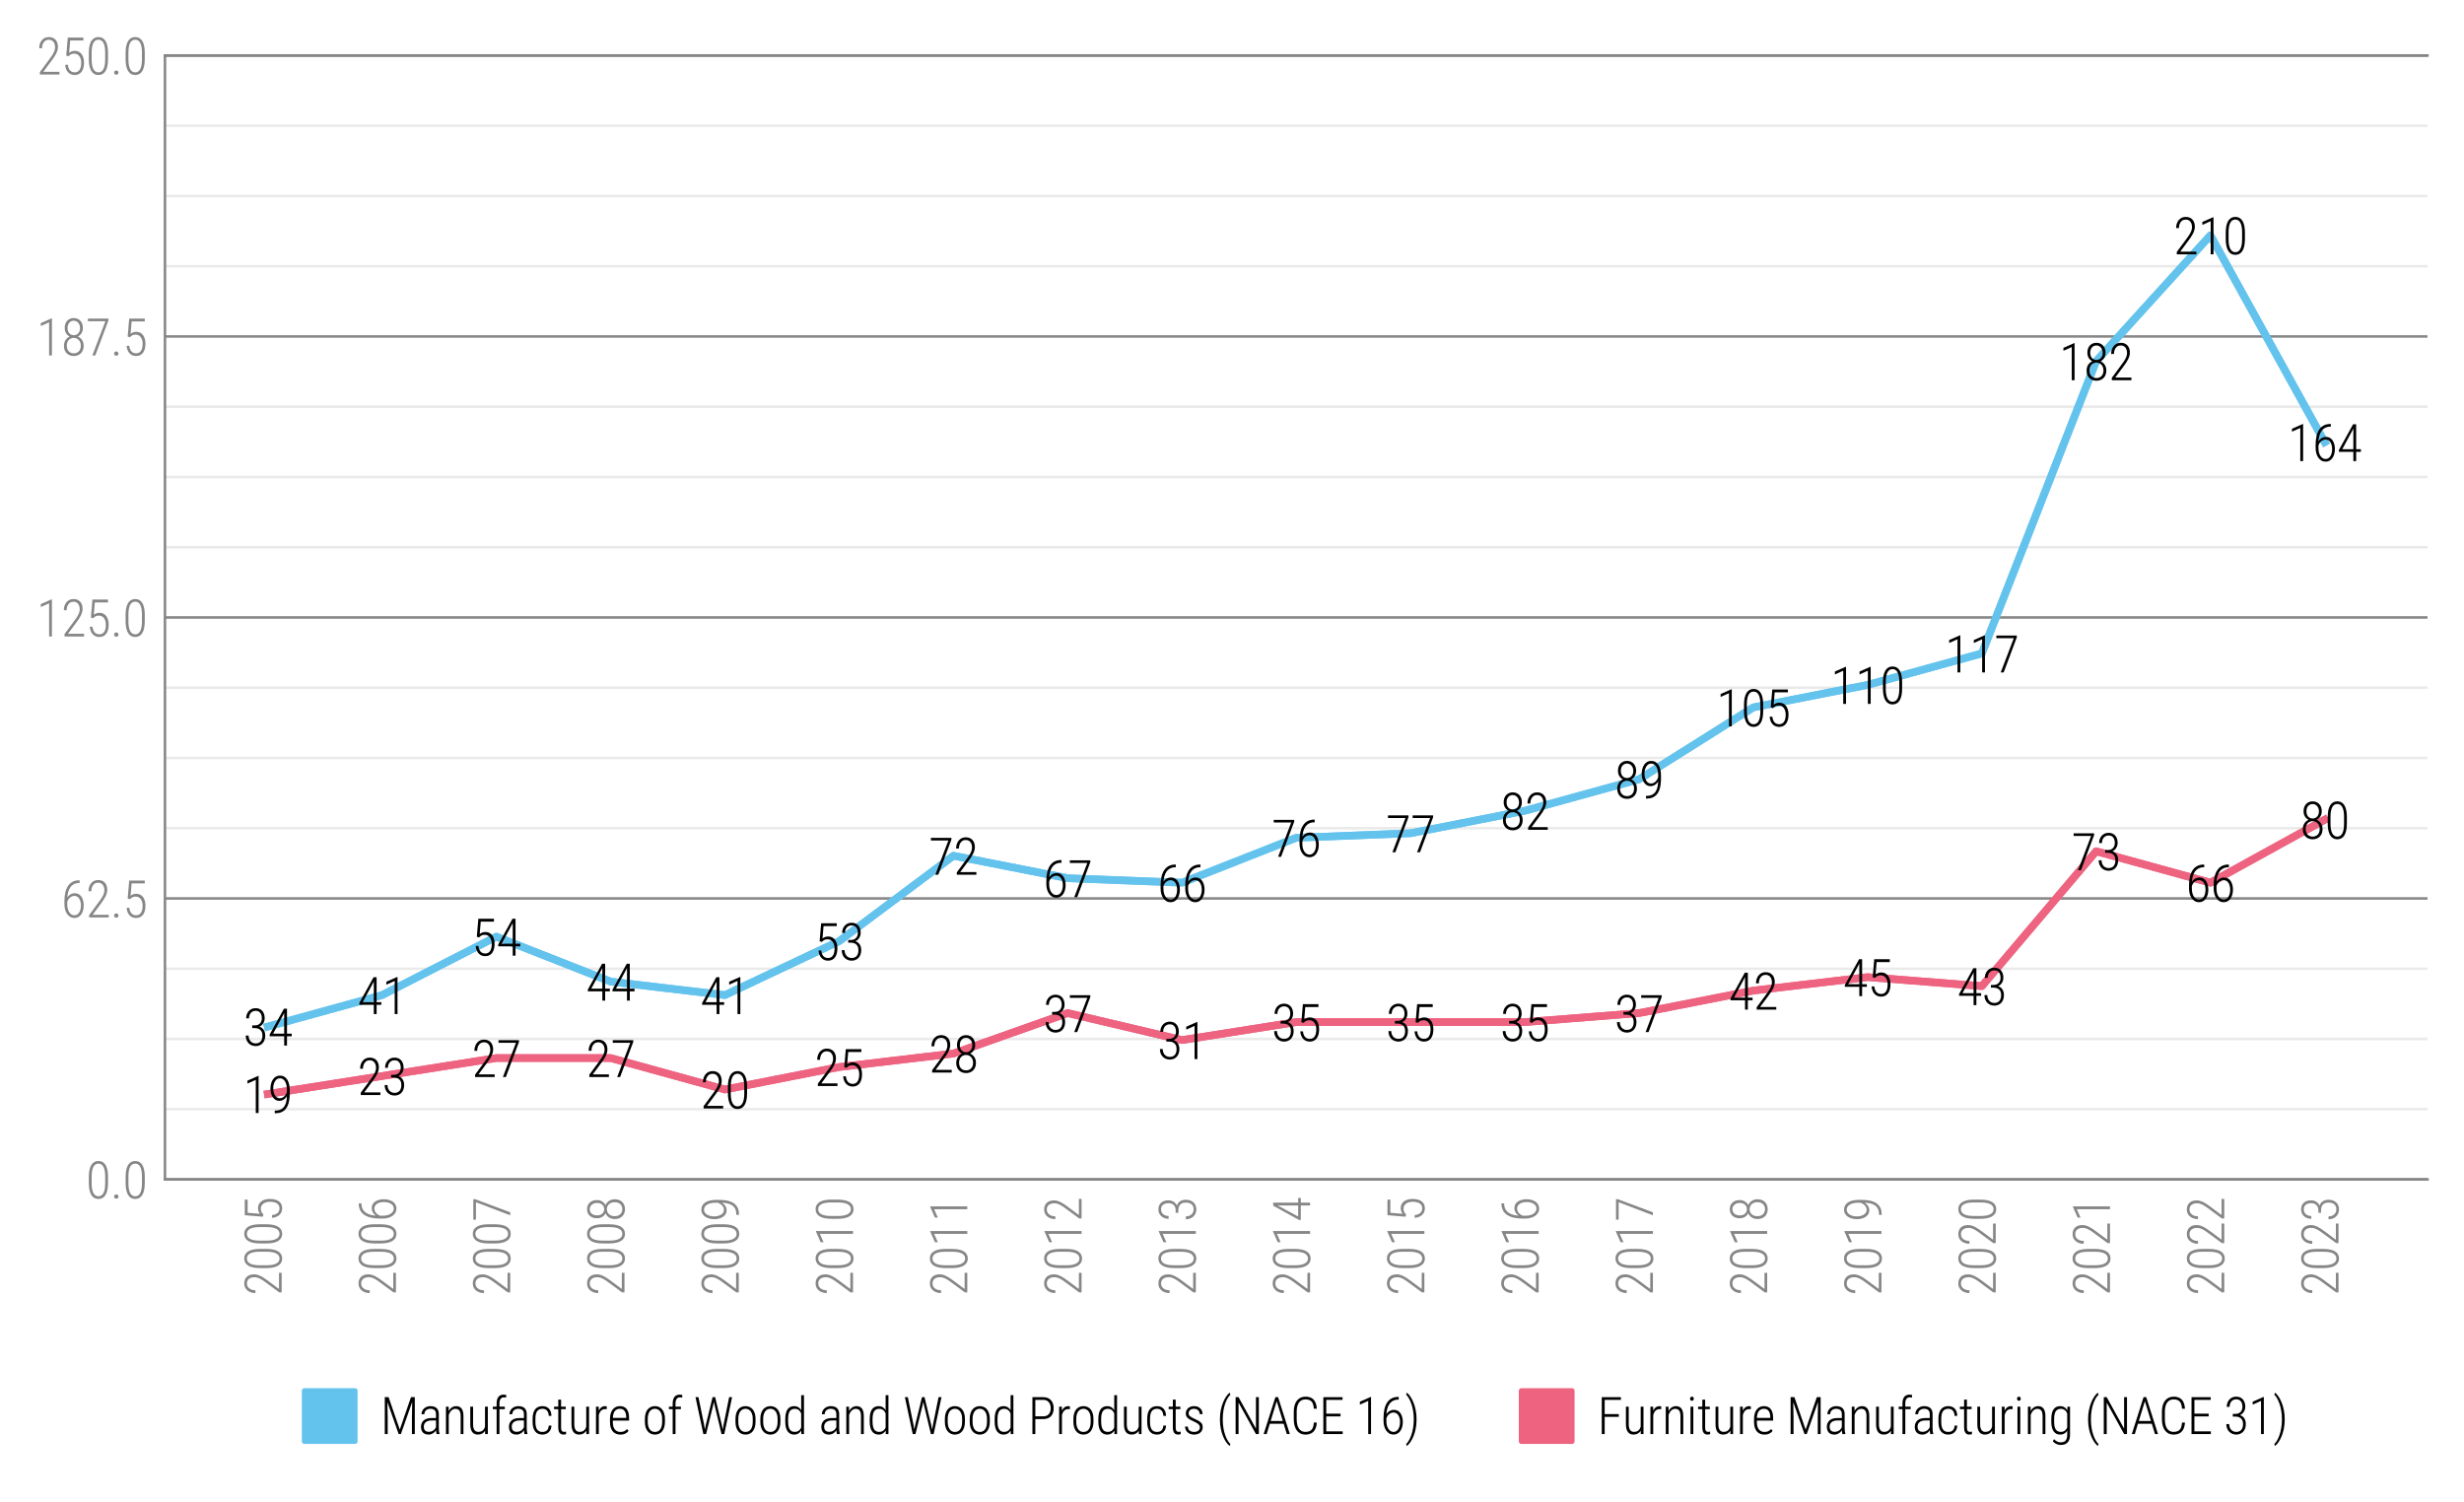 <?xml version="1.0" encoding="utf-8" standalone="no"?>
<!DOCTYPE svg PUBLIC "-//W3C//DTD SVG 1.1//EN"
  "http://www.w3.org/Graphics/SVG/1.1/DTD/svg11.dtd">
<svg xmlns:xlink="http://www.w3.org/1999/xlink" width="486.148pt" height="296.447pt" viewBox="0 0 486.148 296.447" xmlns="http://www.w3.org/2000/svg" version="1.1">
 <defs>
  <style type="text/css">*{stroke-linejoin: round; stroke-linecap: butt}</style>
 </defs>
 <g id="figure_1">
  <g id="patch_1">
   <path d="M 0 296.447 
L 486.148 296.447 
L 486.148 0 
L 0 0 
L 0 296.447 
z
" style="fill: none"/>
  </g>
  <g id="axes_1">
   <g id="patch_2">
    <path d="M 32.548 232.71 
L 478.948 232.71 
L 478.948 10.95 
L 32.548 10.95 
L 32.548 232.71 
z
" style="fill: none"/>
   </g>
   <g id="line2d_1">
    <path d="M 32.548 232.71 
L 478.948 232.71 
" clip-path="url(#p017b2dbdde)" style="fill: none; stroke: #868686; stroke-width: 0.5; stroke-linecap: square"/>
   </g>
   <g id="line2d_2">
    <path d="M 32.548 177.27 
L 478.948 177.27 
" clip-path="url(#p017b2dbdde)" style="fill: none; stroke: #868686; stroke-width: 0.5; stroke-linecap: square"/>
   </g>
   <g id="line2d_3">
    <path d="M 32.548 121.83 
L 478.948 121.83 
" clip-path="url(#p017b2dbdde)" style="fill: none; stroke: #868686; stroke-width: 0.5; stroke-linecap: square"/>
   </g>
   <g id="line2d_4">
    <path d="M 32.548 66.39 
L 478.948 66.39 
" clip-path="url(#p017b2dbdde)" style="fill: none; stroke: #868686; stroke-width: 0.5; stroke-linecap: square"/>
   </g>
   <g id="line2d_5">
    <path d="M 32.548 10.95 
L 478.948 10.95 
" clip-path="url(#p017b2dbdde)" style="fill: none; stroke: #868686; stroke-width: 0.5; stroke-linecap: square"/>
   </g>
   <g id="line2d_6">
    <path d="M 32.548 218.85 
L 478.948 218.85 
" clip-path="url(#p017b2dbdde)" style="fill: none; stroke: #e9eae9; stroke-width: 0.5; stroke-linecap: square"/>
   </g>
   <g id="line2d_7">
    <path d="M 32.548 204.99 
L 478.948 204.99 
" clip-path="url(#p017b2dbdde)" style="fill: none; stroke: #e9eae9; stroke-width: 0.5; stroke-linecap: square"/>
   </g>
   <g id="line2d_8">
    <path d="M 32.548 191.13 
L 478.948 191.13 
" clip-path="url(#p017b2dbdde)" style="fill: none; stroke: #e9eae9; stroke-width: 0.5; stroke-linecap: square"/>
   </g>
   <g id="line2d_9">
    <path d="M 32.548 163.41 
L 478.948 163.41 
" clip-path="url(#p017b2dbdde)" style="fill: none; stroke: #e9eae9; stroke-width: 0.5; stroke-linecap: square"/>
   </g>
   <g id="line2d_10">
    <path d="M 32.548 149.55 
L 478.948 149.55 
" clip-path="url(#p017b2dbdde)" style="fill: none; stroke: #e9eae9; stroke-width: 0.5; stroke-linecap: square"/>
   </g>
   <g id="line2d_11">
    <path d="M 32.548 135.69 
L 478.948 135.69 
" clip-path="url(#p017b2dbdde)" style="fill: none; stroke: #e9eae9; stroke-width: 0.5; stroke-linecap: square"/>
   </g>
   <g id="line2d_12">
    <path d="M 32.548 107.97 
L 478.948 107.97 
" clip-path="url(#p017b2dbdde)" style="fill: none; stroke: #e9eae9; stroke-width: 0.5; stroke-linecap: square"/>
   </g>
   <g id="line2d_13">
    <path d="M 32.548 94.11 
L 478.948 94.11 
" clip-path="url(#p017b2dbdde)" style="fill: none; stroke: #e9eae9; stroke-width: 0.5; stroke-linecap: square"/>
   </g>
   <g id="line2d_14">
    <path d="M 32.548 80.25 
L 478.948 80.25 
" clip-path="url(#p017b2dbdde)" style="fill: none; stroke: #e9eae9; stroke-width: 0.5; stroke-linecap: square"/>
   </g>
   <g id="line2d_15">
    <path d="M 32.548 52.53 
L 478.948 52.53 
" clip-path="url(#p017b2dbdde)" style="fill: none; stroke: #e9eae9; stroke-width: 0.5; stroke-linecap: square"/>
   </g>
   <g id="line2d_16">
    <path d="M 32.548 38.67 
L 478.948 38.67 
" clip-path="url(#p017b2dbdde)" style="fill: none; stroke: #e9eae9; stroke-width: 0.5; stroke-linecap: square"/>
   </g>
   <g id="line2d_17">
    <path d="M 32.548 24.81 
L 478.948 24.81 
" clip-path="url(#p017b2dbdde)" style="fill: none; stroke: #e9eae9; stroke-width: 0.5; stroke-linecap: square"/>
   </g>
   <g id="matplotlib.axis_1">
    <g id="xtick_1">
     <g id="line2d_18"/>
     <g id="text_1">
      <!-- 2005 -->
      <g style="fill: #868686" transform="translate(55.574 255.666) rotate(-90) scale(0.1 -0.1)">
       <defs>
        <path id="RobotoCondensed-Light-32" d="M 2831 328 
L 2831 0 
L 416 0 
L 416 294 
L 1666 1988 
Q 1900 2300 2037 2540 
Q 2175 2781 2234 2976 
Q 2294 3172 2294 3359 
Q 2294 3631 2205 3840 
Q 2116 4050 1944 4169 
Q 1772 4288 1522 4288 
Q 1259 4288 1071 4152 
Q 884 4016 782 3780 
Q 681 3544 681 3238 
L 334 3238 
Q 334 3616 475 3927 
Q 616 4238 881 4425 
Q 1147 4613 1522 4613 
Q 1869 4613 2120 4467 
Q 2372 4322 2508 4048 
Q 2644 3775 2644 3394 
Q 2644 3191 2583 2983 
Q 2522 2775 2417 2565 
Q 2313 2356 2178 2154 
Q 2044 1953 1897 1756 
L 838 328 
L 2831 328 
z
" transform="scale(0.016)"/>
        <path id="RobotoCondensed-Light-30" d="M 2738 2666 
L 2738 1903 
Q 2738 1397 2658 1026 
Q 2578 656 2426 415 
Q 2275 175 2056 56 
Q 1838 -63 1559 -63 
Q 1341 -63 1156 12 
Q 972 88 826 242 
Q 681 397 581 631 
Q 481 866 428 1181 
Q 375 1497 375 1903 
L 375 2666 
Q 375 3172 456 3537 
Q 538 3903 691 4142 
Q 844 4381 1062 4498 
Q 1281 4616 1556 4616 
Q 1778 4616 1962 4541 
Q 2147 4466 2290 4314 
Q 2434 4163 2534 3931 
Q 2634 3700 2686 3386 
Q 2738 3072 2738 2666 
z
M 2391 1856 
L 2391 2716 
Q 2391 3025 2356 3276 
Q 2322 3528 2256 3717 
Q 2191 3906 2089 4034 
Q 1988 4163 1855 4227 
Q 1722 4291 1556 4291 
Q 1350 4291 1194 4191 
Q 1038 4091 933 3892 
Q 828 3694 775 3398 
Q 722 3103 722 2716 
L 722 1856 
Q 722 1550 756 1298 
Q 791 1047 858 855 
Q 925 663 1028 530 
Q 1131 397 1262 331 
Q 1394 266 1559 266 
Q 1769 266 1925 370 
Q 2081 475 2184 678 
Q 2288 881 2339 1176 
Q 2391 1472 2391 1856 
z
" transform="scale(0.016)"/>
        <path id="RobotoCondensed-Light-35" d="M 909 2247 
L 631 2331 
L 819 4550 
L 2741 4550 
L 2741 4197 
L 1116 4197 
L 988 2672 
Q 1084 2759 1268 2839 
Q 1453 2919 1688 2919 
Q 1947 2919 2155 2819 
Q 2363 2719 2513 2528 
Q 2663 2338 2742 2064 
Q 2822 1791 2822 1450 
Q 2822 1122 2753 847 
Q 2684 572 2543 367 
Q 2403 163 2184 50 
Q 1966 -63 1666 -63 
Q 1438 -63 1238 14 
Q 1038 91 880 248 
Q 722 406 622 643 
Q 522 881 497 1197 
L 828 1197 
Q 859 894 967 686 
Q 1075 478 1250 372 
Q 1425 266 1666 266 
Q 1863 266 2014 342 
Q 2166 419 2269 572 
Q 2372 725 2423 944 
Q 2475 1163 2475 1444 
Q 2475 1684 2419 1889 
Q 2363 2094 2253 2247 
Q 2144 2400 1986 2486 
Q 1828 2572 1622 2572 
Q 1353 2572 1198 2484 
Q 1044 2397 909 2247 
z
" transform="scale(0.016)"/>
       </defs>
       <use xlink:href="#RobotoCondensed-Light-32"/>
       <use xlink:href="#RobotoCondensed-Light-30" transform="translate(48.633 0)"/>
       <use xlink:href="#RobotoCondensed-Light-30" transform="translate(97.266 0)"/>
       <use xlink:href="#RobotoCondensed-Light-35" transform="translate(145.898 0)"/>
      </g>
     </g>
    </g>
    <g id="xtick_2">
     <g id="line2d_19"/>
     <g id="text_2">
      <!-- 2006 -->
      <g style="fill: #868686" transform="translate(78.119 255.666) rotate(-90) scale(0.1 -0.1)">
       <defs>
        <path id="RobotoCondensed-Light-36" d="M 2234 4584 
L 2278 4584 
L 2278 4250 
L 2234 4250 
Q 1866 4250 1589 4109 
Q 1313 3969 1128 3705 
Q 944 3441 850 3069 
Q 756 2697 756 2238 
L 756 1606 
Q 756 1291 823 1044 
Q 891 797 1016 620 
Q 1141 444 1300 355 
Q 1459 266 1641 266 
Q 1828 266 1976 359 
Q 2125 453 2228 618 
Q 2331 784 2386 1006 
Q 2441 1228 2441 1478 
Q 2441 1719 2391 1931 
Q 2341 2144 2241 2308 
Q 2141 2472 1987 2565 
Q 1834 2659 1628 2659 
Q 1400 2659 1194 2528 
Q 988 2397 861 2180 
Q 734 1963 722 1703 
L 528 1709 
Q 553 2009 650 2243 
Q 747 2478 900 2643 
Q 1053 2809 1253 2898 
Q 1453 2988 1684 2988 
Q 1963 2988 2169 2869 
Q 2375 2750 2511 2540 
Q 2647 2331 2715 2062 
Q 2784 1794 2784 1494 
Q 2784 1166 2707 883 
Q 2631 600 2482 387 
Q 2334 175 2121 56 
Q 1909 -63 1641 -63 
Q 1350 -63 1122 70 
Q 894 203 733 436 
Q 572 669 489 970 
Q 406 1272 406 1613 
L 406 2009 
Q 406 2588 512 3061 
Q 619 3534 841 3875 
Q 1063 4216 1408 4400 
Q 1753 4584 2234 4584 
z
" transform="scale(0.016)"/>
       </defs>
       <use xlink:href="#RobotoCondensed-Light-32"/>
       <use xlink:href="#RobotoCondensed-Light-30" transform="translate(48.633 0)"/>
       <use xlink:href="#RobotoCondensed-Light-30" transform="translate(97.266 0)"/>
       <use xlink:href="#RobotoCondensed-Light-36" transform="translate(145.898 0)"/>
      </g>
     </g>
    </g>
    <g id="xtick_3">
     <g id="line2d_20"/>
     <g id="text_3">
      <!-- 2007 -->
      <g style="fill: #868686" transform="translate(100.665 255.666) rotate(-90) scale(0.1 -0.1)">
       <defs>
        <path id="RobotoCondensed-Light-37" d="M 2791 4550 
L 2791 4331 
L 1172 0 
L 806 0 
L 2419 4225 
L 266 4225 
L 266 4550 
L 2791 4550 
z
" transform="scale(0.016)"/>
       </defs>
       <use xlink:href="#RobotoCondensed-Light-32"/>
       <use xlink:href="#RobotoCondensed-Light-30" transform="translate(48.633 0)"/>
       <use xlink:href="#RobotoCondensed-Light-30" transform="translate(97.266 0)"/>
       <use xlink:href="#RobotoCondensed-Light-37" transform="translate(145.898 0)"/>
      </g>
     </g>
    </g>
    <g id="xtick_4">
     <g id="line2d_21"/>
     <g id="text_4">
      <!-- 2008 -->
      <g style="fill: #868686" transform="translate(123.21 255.666) rotate(-90) scale(0.1 -0.1)">
       <defs>
        <path id="RobotoCondensed-Light-38" d="M 2778 1213 
Q 2778 797 2615 514 
Q 2453 231 2178 84 
Q 1903 -63 1563 -63 
Q 1219 -63 942 84 
Q 666 231 506 514 
Q 347 797 347 1213 
Q 347 1481 437 1704 
Q 528 1928 689 2090 
Q 850 2253 1072 2345 
Q 1294 2438 1556 2438 
Q 1903 2438 2179 2278 
Q 2456 2119 2617 1845 
Q 2778 1572 2778 1213 
z
M 2428 1206 
Q 2428 1497 2314 1714 
Q 2200 1931 2003 2051 
Q 1806 2172 1556 2172 
Q 1303 2172 1108 2051 
Q 913 1931 803 1714 
Q 694 1497 694 1206 
Q 694 909 805 698 
Q 916 488 1111 377 
Q 1306 266 1563 266 
Q 1819 266 2012 377 
Q 2206 488 2317 698 
Q 2428 909 2428 1206 
z
M 2681 3378 
Q 2681 3044 2532 2784 
Q 2384 2525 2131 2376 
Q 1878 2228 1559 2228 
Q 1238 2228 984 2376 
Q 731 2525 586 2784 
Q 441 3044 441 3378 
Q 441 3775 587 4050 
Q 734 4325 986 4469 
Q 1238 4613 1556 4613 
Q 1878 4613 2131 4469 
Q 2384 4325 2532 4050 
Q 2681 3775 2681 3378 
z
M 2334 3381 
Q 2334 3647 2232 3850 
Q 2131 4053 1954 4170 
Q 1778 4288 1556 4288 
Q 1334 4288 1161 4178 
Q 988 4069 889 3866 
Q 791 3663 791 3381 
Q 791 3113 887 2914 
Q 984 2716 1159 2608 
Q 1334 2500 1559 2500 
Q 1784 2500 1959 2608 
Q 2134 2716 2234 2914 
Q 2334 3113 2334 3381 
z
" transform="scale(0.016)"/>
       </defs>
       <use xlink:href="#RobotoCondensed-Light-32"/>
       <use xlink:href="#RobotoCondensed-Light-30" transform="translate(48.633 0)"/>
       <use xlink:href="#RobotoCondensed-Light-30" transform="translate(97.266 0)"/>
       <use xlink:href="#RobotoCondensed-Light-38" transform="translate(145.898 0)"/>
      </g>
     </g>
    </g>
    <g id="xtick_5">
     <g id="line2d_22"/>
     <g id="text_5">
      <!-- 2009 -->
      <g style="fill: #868686" transform="translate(145.756 255.666) rotate(-90) scale(0.1 -0.1)">
       <defs>
        <path id="RobotoCondensed-Light-39" d="M 859 303 
L 922 303 
Q 1338 303 1616 445 
Q 1894 588 2056 847 
Q 2219 1106 2289 1451 
Q 2359 1797 2359 2197 
L 2359 2834 
Q 2359 3191 2295 3462 
Q 2231 3734 2114 3917 
Q 1997 4100 1839 4192 
Q 1681 4284 1494 4284 
Q 1300 4284 1147 4184 
Q 994 4084 887 3909 
Q 781 3734 725 3509 
Q 669 3284 669 3034 
Q 669 2806 722 2587 
Q 775 2369 875 2197 
Q 975 2025 1125 1923 
Q 1275 1822 1472 1822 
Q 1684 1822 1854 1923 
Q 2025 2025 2148 2190 
Q 2272 2356 2339 2547 
Q 2406 2738 2413 2922 
L 2584 2925 
Q 2584 2641 2496 2381 
Q 2409 2122 2251 1923 
Q 2094 1725 1883 1611 
Q 1672 1497 1425 1497 
Q 1153 1497 948 1623 
Q 744 1750 605 1964 
Q 466 2178 397 2453 
Q 328 2728 328 3022 
Q 328 3350 406 3636 
Q 484 3922 632 4142 
Q 781 4363 997 4488 
Q 1213 4613 1488 4613 
Q 1800 4613 2029 4478 
Q 2259 4344 2409 4100 
Q 2559 3856 2632 3525 
Q 2706 3194 2706 2797 
L 2706 2441 
Q 2706 2041 2656 1670 
Q 2606 1300 2487 989 
Q 2369 678 2164 448 
Q 1959 219 1653 94 
Q 1347 -31 922 -31 
L 856 -31 
L 859 303 
z
" transform="scale(0.016)"/>
       </defs>
       <use xlink:href="#RobotoCondensed-Light-32"/>
       <use xlink:href="#RobotoCondensed-Light-30" transform="translate(48.633 0)"/>
       <use xlink:href="#RobotoCondensed-Light-30" transform="translate(97.266 0)"/>
       <use xlink:href="#RobotoCondensed-Light-39" transform="translate(145.898 0)"/>
      </g>
     </g>
    </g>
    <g id="xtick_6">
     <g id="line2d_23"/>
     <g id="text_6">
      <!-- 2010 -->
      <g style="fill: #868686" transform="translate(168.301 255.666) rotate(-90) scale(0.1 -0.1)">
       <defs>
        <path id="RobotoCondensed-Light-31" d="M 1903 4572 
L 1903 0 
L 1556 0 
L 1556 4091 
L 528 3631 
L 528 3991 
L 1844 4572 
L 1903 4572 
z
" transform="scale(0.016)"/>
       </defs>
       <use xlink:href="#RobotoCondensed-Light-32"/>
       <use xlink:href="#RobotoCondensed-Light-30" transform="translate(48.633 0)"/>
       <use xlink:href="#RobotoCondensed-Light-31" transform="translate(97.266 0)"/>
       <use xlink:href="#RobotoCondensed-Light-30" transform="translate(145.898 0)"/>
      </g>
     </g>
    </g>
    <g id="xtick_7">
     <g id="line2d_24"/>
     <g id="text_7">
      <!-- 2011 -->
      <g style="fill: #868686" transform="translate(190.846 255.666) rotate(-90) scale(0.1 -0.1)">
       <use xlink:href="#RobotoCondensed-Light-32"/>
       <use xlink:href="#RobotoCondensed-Light-30" transform="translate(48.633 0)"/>
       <use xlink:href="#RobotoCondensed-Light-31" transform="translate(97.266 0)"/>
       <use xlink:href="#RobotoCondensed-Light-31" transform="translate(145.898 0)"/>
      </g>
     </g>
    </g>
    <g id="xtick_8">
     <g id="line2d_25"/>
     <g id="text_8">
      <!-- 2012 -->
      <g style="fill: #868686" transform="translate(213.392 255.666) rotate(-90) scale(0.1 -0.1)">
       <use xlink:href="#RobotoCondensed-Light-32"/>
       <use xlink:href="#RobotoCondensed-Light-30" transform="translate(48.633 0)"/>
       <use xlink:href="#RobotoCondensed-Light-31" transform="translate(97.266 0)"/>
       <use xlink:href="#RobotoCondensed-Light-32" transform="translate(145.898 0)"/>
      </g>
     </g>
    </g>
    <g id="xtick_9">
     <g id="line2d_26"/>
     <g id="text_9">
      <!-- 2013 -->
      <g style="fill: #868686" transform="translate(235.937 255.666) rotate(-90) scale(0.1 -0.1)">
       <defs>
        <path id="RobotoCondensed-Light-33" d="M 1116 2488 
L 1441 2488 
Q 1728 2488 1920 2605 
Q 2113 2722 2209 2922 
Q 2306 3122 2306 3366 
Q 2306 3638 2222 3845 
Q 2138 4053 1967 4170 
Q 1797 4288 1531 4288 
Q 1297 4288 1114 4175 
Q 931 4063 825 3853 
Q 719 3644 719 3356 
L 372 3356 
Q 372 3725 522 4008 
Q 672 4291 934 4452 
Q 1197 4613 1531 4613 
Q 1869 4613 2122 4466 
Q 2375 4319 2514 4037 
Q 2653 3756 2653 3353 
Q 2653 3150 2579 2951 
Q 2506 2753 2361 2590 
Q 2216 2428 1995 2328 
Q 1775 2228 1484 2228 
L 1116 2228 
L 1116 2488 
z
M 1116 2156 
L 1116 2413 
L 1484 2413 
Q 1819 2413 2055 2320 
Q 2291 2228 2437 2067 
Q 2584 1906 2653 1693 
Q 2722 1481 2722 1241 
Q 2722 928 2633 686 
Q 2544 444 2384 276 
Q 2225 109 2009 23 
Q 1794 -63 1541 -63 
Q 1306 -63 1087 18 
Q 869 100 695 264 
Q 522 428 420 670 
Q 319 913 319 1234 
L 669 1234 
Q 669 947 778 730 
Q 888 513 1084 389 
Q 1281 266 1541 266 
Q 1803 266 1990 375 
Q 2178 484 2278 701 
Q 2378 919 2378 1228 
Q 2378 1553 2259 1758 
Q 2141 1963 1930 2059 
Q 1719 2156 1441 2156 
L 1116 2156 
z
" transform="scale(0.016)"/>
       </defs>
       <use xlink:href="#RobotoCondensed-Light-32"/>
       <use xlink:href="#RobotoCondensed-Light-30" transform="translate(48.633 0)"/>
       <use xlink:href="#RobotoCondensed-Light-31" transform="translate(97.266 0)"/>
       <use xlink:href="#RobotoCondensed-Light-33" transform="translate(145.898 0)"/>
      </g>
     </g>
    </g>
    <g id="xtick_10">
     <g id="line2d_27"/>
     <g id="text_10">
      <!-- 2014 -->
      <g style="fill: #868686" transform="translate(258.483 255.666) rotate(-90) scale(0.1 -0.1)">
       <defs>
        <path id="RobotoCondensed-Light-34" d="M 2950 1472 
L 2950 1147 
L 231 1147 
L 231 1369 
L 1991 4550 
L 2278 4550 
L 1894 3772 
L 653 1472 
L 2950 1472 
z
M 2366 4550 
L 2366 0 
L 2019 0 
L 2019 4550 
L 2366 4550 
z
" transform="scale(0.016)"/>
       </defs>
       <use xlink:href="#RobotoCondensed-Light-32"/>
       <use xlink:href="#RobotoCondensed-Light-30" transform="translate(48.633 0)"/>
       <use xlink:href="#RobotoCondensed-Light-31" transform="translate(97.266 0)"/>
       <use xlink:href="#RobotoCondensed-Light-34" transform="translate(145.898 0)"/>
      </g>
     </g>
    </g>
    <g id="xtick_11">
     <g id="line2d_28"/>
     <g id="text_11">
      <!-- 2015 -->
      <g style="fill: #868686" transform="translate(281.028 255.666) rotate(-90) scale(0.1 -0.1)">
       <use xlink:href="#RobotoCondensed-Light-32"/>
       <use xlink:href="#RobotoCondensed-Light-30" transform="translate(48.633 0)"/>
       <use xlink:href="#RobotoCondensed-Light-31" transform="translate(97.266 0)"/>
       <use xlink:href="#RobotoCondensed-Light-35" transform="translate(145.898 0)"/>
      </g>
     </g>
    </g>
    <g id="xtick_12">
     <g id="line2d_29"/>
     <g id="text_12">
      <!-- 2016 -->
      <g style="fill: #868686" transform="translate(303.574 255.666) rotate(-90) scale(0.1 -0.1)">
       <use xlink:href="#RobotoCondensed-Light-32"/>
       <use xlink:href="#RobotoCondensed-Light-30" transform="translate(48.633 0)"/>
       <use xlink:href="#RobotoCondensed-Light-31" transform="translate(97.266 0)"/>
       <use xlink:href="#RobotoCondensed-Light-36" transform="translate(145.898 0)"/>
      </g>
     </g>
    </g>
    <g id="xtick_13">
     <g id="line2d_30"/>
     <g id="text_13">
      <!-- 2017 -->
      <g style="fill: #868686" transform="translate(326.119 255.666) rotate(-90) scale(0.1 -0.1)">
       <use xlink:href="#RobotoCondensed-Light-32"/>
       <use xlink:href="#RobotoCondensed-Light-30" transform="translate(48.633 0)"/>
       <use xlink:href="#RobotoCondensed-Light-31" transform="translate(97.266 0)"/>
       <use xlink:href="#RobotoCondensed-Light-37" transform="translate(145.898 0)"/>
      </g>
     </g>
    </g>
    <g id="xtick_14">
     <g id="line2d_31"/>
     <g id="text_14">
      <!-- 2018 -->
      <g style="fill: #868686" transform="translate(348.665 255.666) rotate(-90) scale(0.1 -0.1)">
       <use xlink:href="#RobotoCondensed-Light-32"/>
       <use xlink:href="#RobotoCondensed-Light-30" transform="translate(48.633 0)"/>
       <use xlink:href="#RobotoCondensed-Light-31" transform="translate(97.266 0)"/>
       <use xlink:href="#RobotoCondensed-Light-38" transform="translate(145.898 0)"/>
      </g>
     </g>
    </g>
    <g id="xtick_15">
     <g id="line2d_32"/>
     <g id="text_15">
      <!-- 2019 -->
      <g style="fill: #868686" transform="translate(371.21 255.666) rotate(-90) scale(0.1 -0.1)">
       <use xlink:href="#RobotoCondensed-Light-32"/>
       <use xlink:href="#RobotoCondensed-Light-30" transform="translate(48.633 0)"/>
       <use xlink:href="#RobotoCondensed-Light-31" transform="translate(97.266 0)"/>
       <use xlink:href="#RobotoCondensed-Light-39" transform="translate(145.898 0)"/>
      </g>
     </g>
    </g>
    <g id="xtick_16">
     <g id="line2d_33"/>
     <g id="text_16">
      <!-- 2020 -->
      <g style="fill: #868686" transform="translate(393.756 255.666) rotate(-90) scale(0.1 -0.1)">
       <use xlink:href="#RobotoCondensed-Light-32"/>
       <use xlink:href="#RobotoCondensed-Light-30" transform="translate(48.633 0)"/>
       <use xlink:href="#RobotoCondensed-Light-32" transform="translate(97.266 0)"/>
       <use xlink:href="#RobotoCondensed-Light-30" transform="translate(145.898 0)"/>
      </g>
     </g>
    </g>
    <g id="xtick_17">
     <g id="line2d_34"/>
     <g id="text_17">
      <!-- 2021 -->
      <g style="fill: #868686" transform="translate(416.301 255.666) rotate(-90) scale(0.1 -0.1)">
       <use xlink:href="#RobotoCondensed-Light-32"/>
       <use xlink:href="#RobotoCondensed-Light-30" transform="translate(48.633 0)"/>
       <use xlink:href="#RobotoCondensed-Light-32" transform="translate(97.266 0)"/>
       <use xlink:href="#RobotoCondensed-Light-31" transform="translate(145.898 0)"/>
      </g>
     </g>
    </g>
    <g id="xtick_18">
     <g id="line2d_35"/>
     <g id="text_18">
      <!-- 2022 -->
      <g style="fill: #868686" transform="translate(438.846 255.666) rotate(-90) scale(0.1 -0.1)">
       <use xlink:href="#RobotoCondensed-Light-32"/>
       <use xlink:href="#RobotoCondensed-Light-30" transform="translate(48.633 0)"/>
       <use xlink:href="#RobotoCondensed-Light-32" transform="translate(97.266 0)"/>
       <use xlink:href="#RobotoCondensed-Light-32" transform="translate(145.898 0)"/>
      </g>
     </g>
    </g>
    <g id="xtick_19">
     <g id="line2d_36"/>
     <g id="text_19">
      <!-- 2023 -->
      <g style="fill: #868686" transform="translate(461.392 255.666) rotate(-90) scale(0.1 -0.1)">
       <use xlink:href="#RobotoCondensed-Light-32"/>
       <use xlink:href="#RobotoCondensed-Light-30" transform="translate(48.633 0)"/>
       <use xlink:href="#RobotoCondensed-Light-32" transform="translate(97.266 0)"/>
       <use xlink:href="#RobotoCondensed-Light-33" transform="translate(145.898 0)"/>
      </g>
     </g>
    </g>
   </g>
   <g id="matplotlib.axis_2">
    <g id="ytick_1">
     <g id="line2d_37"/>
     <g id="text_20">
      <!-- 0.0 -->
      <g style="fill: #868686" transform="translate(16.928 236.46) scale(0.1 -0.1)">
       <defs>
        <path id="RobotoCondensed-Light-2e" d="M 456 234 
Q 456 344 525 420 
Q 594 497 722 497 
Q 844 497 916 420 
Q 988 344 988 234 
Q 988 125 916 48 
Q 844 -28 722 -28 
Q 594 -28 525 48 
Q 456 125 456 234 
z
" transform="scale(0.016)"/>
       </defs>
       <use xlink:href="#RobotoCondensed-Light-30"/>
       <use xlink:href="#RobotoCondensed-Light-2e" transform="translate(48.633 0)"/>
       <use xlink:href="#RobotoCondensed-Light-30" transform="translate(72.559 0)"/>
      </g>
     </g>
    </g>
    <g id="ytick_2">
     <g id="line2d_38"/>
     <g id="text_21">
      <!-- 62.5 -->
      <g style="fill: #868686" transform="translate(12.064 181.02) scale(0.1 -0.1)">
       <use xlink:href="#RobotoCondensed-Light-36"/>
       <use xlink:href="#RobotoCondensed-Light-32" transform="translate(48.633 0)"/>
       <use xlink:href="#RobotoCondensed-Light-2e" transform="translate(97.266 0)"/>
       <use xlink:href="#RobotoCondensed-Light-35" transform="translate(121.191 0)"/>
      </g>
     </g>
    </g>
    <g id="ytick_3">
     <g id="line2d_39"/>
     <g id="text_22">
      <!-- 125.0 -->
      <g style="fill: #868686" transform="translate(7.2 125.58) scale(0.1 -0.1)">
       <use xlink:href="#RobotoCondensed-Light-31"/>
       <use xlink:href="#RobotoCondensed-Light-32" transform="translate(48.633 0)"/>
       <use xlink:href="#RobotoCondensed-Light-35" transform="translate(97.266 0)"/>
       <use xlink:href="#RobotoCondensed-Light-2e" transform="translate(145.898 0)"/>
       <use xlink:href="#RobotoCondensed-Light-30" transform="translate(169.824 0)"/>
      </g>
     </g>
    </g>
    <g id="ytick_4">
     <g id="line2d_40"/>
     <g id="text_23">
      <!-- 187.5 -->
      <g style="fill: #868686" transform="translate(7.2 70.14) scale(0.1 -0.1)">
       <use xlink:href="#RobotoCondensed-Light-31"/>
       <use xlink:href="#RobotoCondensed-Light-38" transform="translate(48.633 0)"/>
       <use xlink:href="#RobotoCondensed-Light-37" transform="translate(97.266 0)"/>
       <use xlink:href="#RobotoCondensed-Light-2e" transform="translate(145.898 0)"/>
       <use xlink:href="#RobotoCondensed-Light-35" transform="translate(169.824 0)"/>
      </g>
     </g>
    </g>
    <g id="ytick_5">
     <g id="line2d_41"/>
     <g id="text_24">
      <!-- 250.0 -->
      <g style="fill: #868686" transform="translate(7.2 14.7) scale(0.1 -0.1)">
       <use xlink:href="#RobotoCondensed-Light-32"/>
       <use xlink:href="#RobotoCondensed-Light-35" transform="translate(48.633 0)"/>
       <use xlink:href="#RobotoCondensed-Light-30" transform="translate(97.266 0)"/>
       <use xlink:href="#RobotoCondensed-Light-2e" transform="translate(145.898 0)"/>
       <use xlink:href="#RobotoCondensed-Light-30" transform="translate(169.824 0)"/>
      </g>
     </g>
    </g>
   </g>
   <g id="line2d_42">
    <path d="M 52.839 202.551 
L 75.385 196.341 
L 97.93 184.81 
L 120.476 193.68 
L 143.021 196.341 
L 165.567 185.697 
L 188.112 168.843 
L 210.658 173.278 
L 233.203 174.165 
L 255.748 165.295 
L 278.294 164.408 
L 300.839 159.973 
L 323.385 153.763 
L 345.93 139.571 
L 368.476 135.136 
L 391.021 128.926 
L 413.567 71.269 
L 436.112 46.432 
L 458.658 87.235 
" clip-path="url(#p017b2dbdde)" style="fill: none; stroke: #64c3ed; stroke-width: 1.5; stroke-linecap: square"/>
   </g>
   <g id="line2d_43">
    <path d="M 52.839 202.551 
L 75.385 196.341 
L 97.93 184.81 
L 120.476 193.68 
L 143.021 196.341 
L 165.567 185.697 
L 188.112 168.843 
L 210.658 173.278 
L 233.203 174.165 
L 255.748 165.295 
L 278.294 164.408 
L 300.839 159.973 
L 323.385 153.763 
L 345.93 139.571 
L 368.476 135.136 
L 391.021 128.926 
L 413.567 71.269 
L 436.112 46.432 
L 458.658 87.235 
" clip-path="url(#p017b2dbdde)" style="fill: none; stroke: #64c3ed; stroke-width: 1.5; stroke-linecap: square"/>
   </g>
   <g id="line2d_44">
    <path d="M 52.839 215.856 
L 75.385 212.308 
L 97.93 208.76 
L 120.476 208.76 
L 143.021 214.969 
L 165.567 210.534 
L 188.112 207.873 
L 210.658 199.89 
L 233.203 205.212 
L 255.748 201.664 
L 278.294 201.664 
L 300.839 201.664 
L 323.385 199.89 
L 345.93 195.454 
L 368.476 192.793 
L 391.021 194.567 
L 413.567 167.956 
L 436.112 174.165 
L 458.658 161.747 
" clip-path="url(#p017b2dbdde)" style="fill: none; stroke: #ed6380; stroke-width: 1.5; stroke-linecap: square"/>
   </g>
   <g id="line2d_45">
    <path d="M 52.839 215.856 
L 75.385 212.308 
L 97.93 208.76 
L 120.476 208.76 
L 143.021 214.969 
L 165.567 210.534 
L 188.112 207.873 
L 210.658 199.89 
L 233.203 205.212 
L 255.748 201.664 
L 278.294 201.664 
L 300.839 201.664 
L 323.385 199.89 
L 345.93 195.454 
L 368.476 192.793 
L 391.021 194.567 
L 413.567 167.956 
L 436.112 174.165 
L 458.658 161.747 
" clip-path="url(#p017b2dbdde)" style="fill: none; stroke: #ed6380; stroke-width: 1.5; stroke-linecap: square"/>
   </g>
   <g id="patch_3">
    <path d="M 32.548 232.71 
L 32.548 10.95 
" style="fill: none; stroke: #868686; stroke-width: 0.5; stroke-linejoin: miter; stroke-linecap: square"/>
   </g>
   <g id="patch_4">
    <path d="M 32.548 232.71 
L 478.948 232.71 
" style="fill: none; stroke: #868686; stroke-width: 0.5; stroke-linejoin: miter; stroke-linecap: square"/>
   </g>
   <g id="patch_5">
    <path d="M 32.548 10.95 
L 478.948 10.95 
" style="fill: none; stroke: #868686; stroke-width: 0.5; stroke-linejoin: miter; stroke-linecap: square"/>
   </g>
   <g id="legend_1">
    <g id="patch_6">
     <path d="M 60.052 284.402 
L 70.052 284.402 
L 70.052 274.402 
L 60.052 274.402 
z
" style="fill: #64c3ed; stroke: #64c3ed; stroke-linejoin: miter"/>
    </g>
    <g id="text_25">
     <!-- Manufacture of Wood and Wood Products (NACE 16) -->
     <g transform="translate(75.052 282.952) scale(0.1 -0.1)">
      <defs>
       <path id="RobotoCondensed-Light-4d" d="M 650 4550 
L 1009 4550 
L 2391 550 
L 3772 4550 
L 4128 4550 
L 2528 0 
L 2253 0 
L 650 4550 
z
M 541 4550 
L 856 4550 
L 900 1981 
L 900 0 
L 541 0 
L 541 4550 
z
M 3928 4550 
L 4244 4550 
L 4244 0 
L 3888 0 
L 3888 1981 
L 3928 4550 
z
" transform="scale(0.016)"/>
       <path id="RobotoCondensed-Light-61" d="M 2184 606 
L 2184 2447 
Q 2184 2684 2103 2832 
Q 2022 2981 1865 3050 
Q 1709 3119 1478 3119 
Q 1266 3119 1098 3033 
Q 931 2947 839 2795 
Q 747 2644 747 2447 
L 400 2450 
Q 400 2647 476 2825 
Q 553 3003 698 3142 
Q 844 3281 1045 3362 
Q 1247 3444 1494 3444 
Q 1797 3444 2031 3347 
Q 2266 3250 2398 3028 
Q 2531 2806 2531 2441 
L 2531 713 
Q 2531 534 2554 346 
Q 2578 159 2619 44 
L 2619 0 
L 2253 0 
Q 2219 109 2201 281 
Q 2184 453 2184 606 
z
M 2259 1975 
L 2266 1678 
L 1663 1678 
Q 1422 1678 1237 1625 
Q 1053 1572 929 1472 
Q 806 1372 743 1234 
Q 681 1097 681 919 
Q 681 694 753 553 
Q 825 413 965 345 
Q 1106 278 1297 278 
Q 1553 278 1748 379 
Q 1944 481 2069 651 
Q 2194 822 2231 1013 
L 2325 800 
Q 2294 659 2209 507 
Q 2125 356 1990 226 
Q 1856 97 1672 15 
Q 1488 -66 1259 -66 
Q 978 -66 770 40 
Q 563 147 448 362 
Q 334 578 334 894 
Q 334 1128 414 1325 
Q 494 1522 653 1669 
Q 813 1816 1053 1895 
Q 1294 1975 1613 1975 
L 2259 1975 
z
" transform="scale(0.016)"/>
       <path id="RobotoCondensed-Light-6e" d="M 813 2659 
L 813 0 
L 466 0 
L 466 3381 
L 800 3381 
L 813 2659 
z
M 734 1900 
L 581 1991 
Q 594 2291 680 2553 
Q 766 2816 916 3017 
Q 1066 3219 1269 3331 
Q 1472 3444 1719 3444 
Q 1931 3444 2098 3375 
Q 2266 3306 2383 3159 
Q 2500 3013 2562 2777 
Q 2625 2541 2625 2206 
L 2625 0 
L 2278 0 
L 2278 2206 
Q 2278 2553 2200 2750 
Q 2122 2947 1976 3030 
Q 1831 3113 1628 3113 
Q 1413 3113 1248 2997 
Q 1084 2881 970 2697 
Q 856 2513 797 2302 
Q 738 2091 734 1900 
z
" transform="scale(0.016)"/>
       <path id="RobotoCondensed-Light-75" d="M 2272 781 
L 2272 3381 
L 2619 3381 
L 2619 0 
L 2284 0 
L 2272 781 
z
M 2334 1413 
L 2503 1419 
Q 2503 1100 2440 829 
Q 2378 559 2245 361 
Q 2113 163 1900 50 
Q 1688 -63 1388 -63 
Q 1178 -63 1006 9 
Q 834 81 711 232 
Q 588 384 520 626 
Q 453 869 453 1216 
L 453 3381 
L 800 3381 
L 800 1209 
Q 800 944 850 761 
Q 900 578 989 472 
Q 1078 366 1190 319 
Q 1303 272 1431 272 
Q 1772 272 1969 430 
Q 2166 588 2250 848 
Q 2334 1109 2334 1413 
z
" transform="scale(0.016)"/>
       <path id="RobotoCondensed-Light-66" d="M 1044 0 
L 694 0 
L 694 3800 
Q 694 4144 797 4381 
Q 900 4619 1092 4742 
Q 1284 4866 1550 4866 
Q 1631 4866 1718 4853 
Q 1806 4841 1884 4813 
L 1863 4494 
Q 1800 4513 1731 4522 
Q 1663 4531 1578 4531 
Q 1413 4531 1292 4445 
Q 1172 4359 1108 4196 
Q 1044 4034 1044 3800 
L 1044 0 
z
M 1706 3381 
L 1706 3069 
L 228 3069 
L 228 3381 
L 1706 3381 
z
" transform="scale(0.016)"/>
       <path id="RobotoCondensed-Light-63" d="M 1531 263 
Q 1725 263 1895 334 
Q 2066 406 2175 578 
Q 2284 750 2300 1050 
L 2631 1050 
Q 2619 684 2466 437 
Q 2313 191 2069 62 
Q 1825 -66 1531 -66 
Q 1228 -66 1000 34 
Q 772 134 619 332 
Q 466 531 387 823 
Q 309 1116 309 1500 
L 309 1884 
Q 309 2269 387 2559 
Q 466 2850 619 3047 
Q 772 3244 1000 3344 
Q 1228 3444 1531 3444 
Q 1841 3444 2084 3314 
Q 2328 3184 2473 2918 
Q 2619 2653 2631 2241 
L 2300 2241 
Q 2288 2556 2183 2750 
Q 2078 2944 1909 3031 
Q 1741 3119 1531 3119 
Q 1291 3119 1123 3036 
Q 956 2953 853 2795 
Q 750 2638 703 2408 
Q 656 2178 656 1884 
L 656 1500 
Q 656 1203 703 973 
Q 750 744 854 584 
Q 959 425 1125 344 
Q 1291 263 1531 263 
z
" transform="scale(0.016)"/>
       <path id="RobotoCondensed-Light-74" d="M 1563 3381 
L 1563 3069 
L 119 3069 
L 119 3381 
L 1563 3381 
z
M 638 4247 
L 988 4247 
L 988 828 
Q 988 591 1038 472 
Q 1088 353 1169 314 
Q 1250 275 1347 275 
Q 1416 275 1480 284 
Q 1544 294 1594 309 
L 1606 -9 
Q 1550 -31 1456 -47 
Q 1363 -63 1263 -63 
Q 1084 -63 943 20 
Q 803 103 720 295 
Q 638 488 638 825 
L 638 4247 
z
" transform="scale(0.016)"/>
       <path id="RobotoCondensed-Light-72" d="M 813 2825 
L 813 0 
L 466 0 
L 466 3381 
L 803 3381 
L 813 2825 
z
M 1797 3406 
L 1788 3056 
Q 1734 3069 1684 3073 
Q 1634 3078 1572 3078 
Q 1375 3078 1228 2990 
Q 1081 2903 979 2745 
Q 878 2588 823 2380 
Q 769 2172 759 1931 
L 638 1878 
Q 638 2206 694 2490 
Q 750 2775 867 2990 
Q 984 3206 1164 3325 
Q 1344 3444 1588 3444 
Q 1644 3444 1705 3433 
Q 1766 3422 1797 3406 
z
" transform="scale(0.016)"/>
       <path id="RobotoCondensed-Light-65" d="M 1581 -66 
Q 1300 -66 1064 26 
Q 828 119 658 308 
Q 488 497 394 786 
Q 300 1075 300 1469 
L 300 1856 
Q 300 2278 400 2579 
Q 500 2881 670 3073 
Q 841 3266 1059 3355 
Q 1278 3444 1522 3444 
Q 1800 3444 2011 3353 
Q 2222 3263 2365 3078 
Q 2509 2894 2581 2614 
Q 2653 2334 2653 1953 
L 2653 1663 
L 509 1663 
L 509 1991 
L 2306 1991 
L 2306 2075 
Q 2300 2406 2214 2639 
Q 2128 2872 1956 2995 
Q 1784 3119 1522 3119 
Q 1331 3119 1168 3048 
Q 1006 2978 889 2828 
Q 772 2678 711 2437 
Q 650 2197 650 1856 
L 650 1469 
Q 650 1159 717 934 
Q 784 709 909 559 
Q 1034 409 1209 336 
Q 1384 263 1597 263 
Q 1856 263 2054 352 
Q 2253 441 2406 622 
L 2588 391 
Q 2497 269 2361 164 
Q 2225 59 2033 -3 
Q 1841 -66 1581 -66 
z
" transform="scale(0.016)"/>
       <path id="RobotoCondensed-Light-20" transform="scale(0.016)"/>
       <path id="RobotoCondensed-Light-6f" d="M 334 1516 
L 334 1866 
Q 334 2250 423 2545 
Q 513 2841 677 3041 
Q 841 3241 1069 3342 
Q 1297 3444 1569 3444 
Q 1847 3444 2073 3342 
Q 2300 3241 2464 3041 
Q 2628 2841 2718 2545 
Q 2809 2250 2809 1866 
L 2809 1516 
Q 2809 1131 2718 837 
Q 2628 544 2464 342 
Q 2300 141 2073 37 
Q 1847 -66 1575 -66 
Q 1297 -66 1072 37 
Q 847 141 680 342 
Q 513 544 423 837 
Q 334 1131 334 1516 
z
M 684 1866 
L 684 1516 
Q 684 1225 743 994 
Q 803 763 915 600 
Q 1028 438 1193 350 
Q 1359 263 1575 263 
Q 1797 263 1964 350 
Q 2131 438 2242 600 
Q 2353 763 2408 994 
Q 2463 1225 2463 1516 
L 2463 1866 
Q 2463 2153 2403 2383 
Q 2344 2613 2226 2777 
Q 2109 2941 1945 3030 
Q 1781 3119 1569 3119 
Q 1363 3119 1197 3030 
Q 1031 2941 917 2777 
Q 803 2613 743 2383 
Q 684 2153 684 1866 
z
" transform="scale(0.016)"/>
       <path id="RobotoCondensed-Light-57" d="M 1516 1209 
L 2331 4550 
L 2613 4550 
L 2403 3550 
L 1531 0 
L 1259 0 
L 1516 1209 
z
M 588 4550 
L 1269 1241 
L 1472 0 
L 1191 0 
L 225 4550 
L 588 4550 
z
M 3703 1244 
L 4375 4550 
L 4738 4550 
L 3772 0 
L 3491 0 
L 3703 1244 
z
M 2647 4550 
L 3450 1209 
L 3703 0 
L 3431 0 
L 2581 3550 
L 2369 4550 
L 2647 4550 
z
" transform="scale(0.016)"/>
       <path id="RobotoCondensed-Light-64" d="M 2303 656 
L 2303 4800 
L 2650 4800 
L 2650 0 
L 2325 0 
L 2303 656 
z
M 341 1531 
L 341 1847 
Q 341 2272 417 2576 
Q 494 2881 637 3072 
Q 781 3263 986 3353 
Q 1191 3444 1444 3444 
Q 1691 3444 1877 3353 
Q 2063 3263 2194 3094 
Q 2325 2925 2406 2690 
Q 2488 2456 2525 2169 
L 2525 1159 
Q 2494 894 2414 667 
Q 2334 441 2201 278 
Q 2069 116 1878 25 
Q 1688 -66 1438 -66 
Q 1188 -66 984 31 
Q 781 128 637 325 
Q 494 522 417 822 
Q 341 1122 341 1531 
z
M 691 1847 
L 691 1531 
Q 691 1206 741 970 
Q 791 734 891 578 
Q 991 422 1144 345 
Q 1297 269 1506 269 
Q 1772 269 1950 380 
Q 2128 491 2236 673 
Q 2344 856 2394 1075 
L 2394 2231 
Q 2366 2381 2305 2536 
Q 2244 2691 2142 2822 
Q 2041 2953 1886 3033 
Q 1731 3113 1513 3113 
Q 1300 3113 1144 3036 
Q 988 2959 888 2803 
Q 788 2647 739 2411 
Q 691 2175 691 1847 
z
" transform="scale(0.016)"/>
       <path id="RobotoCondensed-Light-50" d="M 1863 1850 
L 784 1850 
L 784 2188 
L 1863 2188 
Q 2197 2188 2403 2320 
Q 2609 2453 2704 2678 
Q 2800 2903 2800 3184 
Q 2800 3463 2704 3697 
Q 2609 3931 2403 4073 
Q 2197 4216 1863 4216 
L 900 4216 
L 900 0 
L 541 0 
L 541 4550 
L 1863 4550 
Q 2284 4550 2573 4378 
Q 2863 4206 3011 3900 
Q 3159 3594 3159 3191 
Q 3159 2772 3011 2470 
Q 2863 2169 2575 2009 
Q 2288 1850 1863 1850 
z
" transform="scale(0.016)"/>
       <path id="RobotoCondensed-Light-73" d="M 2156 831 
Q 2156 972 2084 1087 
Q 2013 1203 1845 1315 
Q 1678 1428 1391 1559 
Q 1163 1663 981 1759 
Q 800 1856 676 1965 
Q 553 2075 486 2214 
Q 419 2353 419 2544 
Q 419 2734 491 2896 
Q 563 3059 695 3182 
Q 828 3306 1014 3375 
Q 1200 3444 1431 3444 
Q 1763 3444 1997 3317 
Q 2231 3191 2359 2969 
Q 2488 2747 2488 2456 
L 2138 2456 
Q 2138 2631 2055 2781 
Q 1972 2931 1815 3025 
Q 1659 3119 1431 3119 
Q 1197 3119 1048 3036 
Q 900 2953 833 2825 
Q 766 2697 766 2556 
Q 766 2453 798 2373 
Q 831 2294 911 2220 
Q 991 2147 1136 2067 
Q 1281 1988 1497 1878 
Q 1809 1744 2034 1611 
Q 2259 1478 2381 1301 
Q 2503 1125 2503 856 
Q 2503 647 2428 476 
Q 2353 306 2215 186 
Q 2078 66 1883 1 
Q 1688 -63 1450 -63 
Q 1088 -63 836 75 
Q 584 213 454 438 
Q 325 663 325 925 
L 672 925 
Q 684 659 804 515 
Q 925 372 1100 319 
Q 1275 266 1450 266 
Q 1678 266 1837 341 
Q 1997 416 2076 545 
Q 2156 675 2156 831 
z
" transform="scale(0.016)"/>
       <path id="RobotoCondensed-Light-28" d="M 428 1797 
L 428 1844 
Q 428 2456 539 2986 
Q 650 3516 831 3942 
Q 1013 4369 1223 4666 
Q 1434 4963 1634 5106 
L 1716 4844 
Q 1547 4700 1380 4420 
Q 1213 4141 1075 3753 
Q 938 3366 858 2884 
Q 778 2403 778 1853 
L 778 1791 
Q 778 1238 858 756 
Q 938 275 1075 -115 
Q 1213 -506 1380 -789 
Q 1547 -1072 1716 -1225 
L 1634 -1469 
Q 1434 -1325 1223 -1033 
Q 1013 -741 831 -320 
Q 650 100 539 633 
Q 428 1166 428 1797 
z
" transform="scale(0.016)"/>
       <path id="RobotoCondensed-Light-4e" d="M 3403 4550 
L 3403 0 
L 3044 0 
L 903 3878 
L 903 0 
L 541 0 
L 541 4550 
L 903 4550 
L 3047 672 
L 3047 4550 
L 3403 4550 
z
" transform="scale(0.016)"/>
       <path id="RobotoCondensed-Light-41" d="M 1825 4275 
L 513 0 
L 144 0 
L 1591 4550 
L 1844 4550 
L 1825 4275 
z
M 3000 0 
L 1688 4275 
L 1672 4550 
L 1922 4550 
L 3372 0 
L 3000 0 
z
M 2797 1609 
L 2797 1272 
L 744 1272 
L 744 1609 
L 2797 1609 
z
" transform="scale(0.016)"/>
       <path id="RobotoCondensed-Light-43" d="M 2906 1422 
L 3266 1422 
Q 3234 913 3061 583 
Q 2888 253 2583 93 
Q 2278 -66 1850 -66 
Q 1522 -66 1259 62 
Q 997 191 811 434 
Q 625 678 526 1023 
Q 428 1369 428 1803 
L 428 2778 
Q 428 3206 526 3545 
Q 625 3884 814 4123 
Q 1003 4363 1272 4488 
Q 1541 4613 1878 4613 
Q 2291 4613 2591 4456 
Q 2891 4300 3062 3972 
Q 3234 3644 3266 3125 
L 2906 3125 
Q 2878 3544 2758 3797 
Q 2638 4050 2419 4164 
Q 2200 4278 1878 4278 
Q 1616 4278 1412 4176 
Q 1209 4075 1071 3883 
Q 934 3691 861 3414 
Q 788 3138 788 2784 
L 788 1803 
Q 788 1459 856 1175 
Q 925 891 1056 689 
Q 1188 488 1388 378 
Q 1588 269 1850 269 
Q 2188 269 2408 376 
Q 2628 484 2751 734 
Q 2875 984 2906 1422 
z
" transform="scale(0.016)"/>
       <path id="RobotoCondensed-Light-45" d="M 2925 334 
L 2925 0 
L 800 0 
L 800 334 
L 2925 334 
z
M 900 4550 
L 900 0 
L 541 0 
L 541 4550 
L 900 4550 
z
M 2659 2516 
L 2659 2178 
L 800 2178 
L 800 2516 
L 2659 2516 
z
M 2909 4550 
L 2909 4216 
L 800 4216 
L 800 4550 
L 2909 4550 
z
" transform="scale(0.016)"/>
       <path id="RobotoCondensed-Light-29" d="M 1438 1844 
L 1438 1797 
Q 1438 1166 1328 633 
Q 1219 100 1037 -320 
Q 856 -741 647 -1033 
Q 438 -1325 238 -1469 
L 153 -1225 
Q 325 -1078 490 -795 
Q 656 -513 793 -122 
Q 931 269 1012 753 
Q 1094 1238 1094 1791 
L 1094 1853 
Q 1094 2403 1009 2886 
Q 925 3369 784 3761 
Q 644 4153 480 4434 
Q 316 4716 153 4859 
L 238 5106 
Q 438 4963 647 4666 
Q 856 4369 1037 3942 
Q 1219 3516 1328 2986 
Q 1438 2456 1438 1844 
z
" transform="scale(0.016)"/>
      </defs>
      <use xlink:href="#RobotoCondensed-Light-4d"/>
      <use xlink:href="#RobotoCondensed-Light-61" transform="translate(74.756 0)"/>
      <use xlink:href="#RobotoCondensed-Light-6e" transform="translate(121.875 0)"/>
      <use xlink:href="#RobotoCondensed-Light-75" transform="translate(170.068 0)"/>
      <use xlink:href="#RobotoCondensed-Light-66" transform="translate(218.213 0)"/>
      <use xlink:href="#RobotoCondensed-Light-61" transform="translate(248.242 0)"/>
      <use xlink:href="#RobotoCondensed-Light-63" transform="translate(295.361 0)"/>
      <use xlink:href="#RobotoCondensed-Light-74" transform="translate(340.723 0)"/>
      <use xlink:href="#RobotoCondensed-Light-75" transform="translate(369.775 0)"/>
      <use xlink:href="#RobotoCondensed-Light-72" transform="translate(417.92 0)"/>
      <use xlink:href="#RobotoCondensed-Light-65" transform="translate(448.193 0)"/>
      <use xlink:href="#RobotoCondensed-Light-20" transform="translate(493.994 0)"/>
      <use xlink:href="#RobotoCondensed-Light-6f" transform="translate(516.504 0)"/>
      <use xlink:href="#RobotoCondensed-Light-66" transform="translate(565.576 0)"/>
      <use xlink:href="#RobotoCondensed-Light-20" transform="translate(595.605 0)"/>
      <use xlink:href="#RobotoCondensed-Light-57" transform="translate(618.115 0)"/>
      <use xlink:href="#RobotoCondensed-Light-6f" transform="translate(695.215 0)"/>
      <use xlink:href="#RobotoCondensed-Light-6f" transform="translate(744.287 0)"/>
      <use xlink:href="#RobotoCondensed-Light-64" transform="translate(793.359 0)"/>
      <use xlink:href="#RobotoCondensed-Light-20" transform="translate(842.139 0)"/>
      <use xlink:href="#RobotoCondensed-Light-61" transform="translate(864.648 0)"/>
      <use xlink:href="#RobotoCondensed-Light-6e" transform="translate(911.768 0)"/>
      <use xlink:href="#RobotoCondensed-Light-64" transform="translate(959.961 0)"/>
      <use xlink:href="#RobotoCondensed-Light-20" transform="translate(1008.74 0)"/>
      <use xlink:href="#RobotoCondensed-Light-57" transform="translate(1031.25 0)"/>
      <use xlink:href="#RobotoCondensed-Light-6f" transform="translate(1108.35 0)"/>
      <use xlink:href="#RobotoCondensed-Light-6f" transform="translate(1157.422 0)"/>
      <use xlink:href="#RobotoCondensed-Light-64" transform="translate(1206.494 0)"/>
      <use xlink:href="#RobotoCondensed-Light-20" transform="translate(1255.273 0)"/>
      <use xlink:href="#RobotoCondensed-Light-50" transform="translate(1277.783 0)"/>
      <use xlink:href="#RobotoCondensed-Light-72" transform="translate(1331.689 0)"/>
      <use xlink:href="#RobotoCondensed-Light-6f" transform="translate(1361.963 0)"/>
      <use xlink:href="#RobotoCondensed-Light-64" transform="translate(1411.035 0)"/>
      <use xlink:href="#RobotoCondensed-Light-75" transform="translate(1459.814 0)"/>
      <use xlink:href="#RobotoCondensed-Light-63" transform="translate(1507.959 0)"/>
      <use xlink:href="#RobotoCondensed-Light-74" transform="translate(1553.32 0)"/>
      <use xlink:href="#RobotoCondensed-Light-73" transform="translate(1582.373 0)"/>
      <use xlink:href="#RobotoCondensed-Light-20" transform="translate(1627.051 0)"/>
      <use xlink:href="#RobotoCondensed-Light-28" transform="translate(1649.561 0)"/>
      <use xlink:href="#RobotoCondensed-Light-4e" transform="translate(1678.711 0)"/>
      <use xlink:href="#RobotoCondensed-Light-41" transform="translate(1740.381 0)"/>
      <use xlink:href="#RobotoCondensed-Light-43" transform="translate(1795.264 0)"/>
      <use xlink:href="#RobotoCondensed-Light-45" transform="translate(1851.807 0)"/>
      <use xlink:href="#RobotoCondensed-Light-20" transform="translate(1901.562 0)"/>
      <use xlink:href="#RobotoCondensed-Light-31" transform="translate(1924.072 0)"/>
      <use xlink:href="#RobotoCondensed-Light-36" transform="translate(1972.705 0)"/>
      <use xlink:href="#RobotoCondensed-Light-29" transform="translate(2021.338 0)"/>
     </g>
    </g>
    <g id="patch_7">
     <path d="M 300.163 284.402 
L 310.163 284.402 
L 310.163 274.402 
L 300.163 274.402 
z
" style="fill: #ed6380; stroke: #ed6380; stroke-linejoin: miter"/>
    </g>
    <g id="text_26">
     <!-- Furniture Manufacturing (NACE 31) -->
     <g transform="translate(315.163 282.952) scale(0.1 -0.1)">
      <defs>
       <path id="RobotoCondensed-Light-46" d="M 900 4550 
L 900 0 
L 541 0 
L 541 4550 
L 900 4550 
z
M 2644 2463 
L 2644 2122 
L 791 2122 
L 791 2463 
L 2644 2463 
z
M 2906 4550 
L 2906 4216 
L 791 4216 
L 791 4550 
L 2906 4550 
z
" transform="scale(0.016)"/>
       <path id="RobotoCondensed-Light-69" d="M 850 3381 
L 850 0 
L 503 0 
L 503 3381 
L 850 3381 
z
M 450 4356 
Q 450 4466 511 4539 
Q 572 4613 681 4613 
Q 788 4613 848 4539 
Q 909 4466 909 4356 
Q 909 4250 848 4178 
Q 788 4106 681 4106 
Q 572 4106 511 4178 
Q 450 4250 450 4356 
z
" transform="scale(0.016)"/>
       <path id="RobotoCondensed-Light-67" d="M 2328 3381 
L 2650 3381 
L 2650 -84 
Q 2650 -522 2511 -800 
Q 2372 -1078 2119 -1211 
Q 1866 -1344 1519 -1344 
Q 1350 -1344 1164 -1291 
Q 978 -1238 809 -1133 
Q 641 -1028 525 -881 
L 688 -631 
Q 863 -828 1067 -925 
Q 1272 -1022 1494 -1022 
Q 1756 -1022 1936 -931 
Q 2116 -841 2209 -636 
Q 2303 -431 2303 -97 
L 2303 2638 
L 2328 3381 
z
M 341 1531 
L 341 1847 
Q 341 2272 416 2576 
Q 491 2881 634 3072 
Q 778 3263 983 3353 
Q 1188 3444 1444 3444 
Q 1691 3444 1877 3353 
Q 2063 3263 2194 3094 
Q 2325 2925 2406 2690 
Q 2488 2456 2525 2169 
L 2525 1159 
Q 2494 894 2414 667 
Q 2334 441 2201 278 
Q 2069 116 1878 25 
Q 1688 -66 1438 -66 
Q 1184 -66 981 31 
Q 778 128 634 325 
Q 491 522 416 822 
Q 341 1122 341 1531 
z
M 691 1847 
L 691 1531 
Q 691 1206 739 970 
Q 788 734 888 578 
Q 988 422 1142 345 
Q 1297 269 1509 269 
Q 1775 269 1951 380 
Q 2128 491 2234 673 
Q 2341 856 2391 1075 
L 2391 2231 
Q 2359 2381 2300 2536 
Q 2241 2691 2139 2822 
Q 2038 2953 1884 3033 
Q 1731 3113 1513 3113 
Q 1300 3113 1145 3036 
Q 991 2959 889 2803 
Q 788 2647 739 2411 
Q 691 2175 691 1847 
z
" transform="scale(0.016)"/>
      </defs>
      <use xlink:href="#RobotoCondensed-Light-46"/>
      <use xlink:href="#RobotoCondensed-Light-75" transform="translate(49.072 0)"/>
      <use xlink:href="#RobotoCondensed-Light-72" transform="translate(97.217 0)"/>
      <use xlink:href="#RobotoCondensed-Light-6e" transform="translate(127.49 0)"/>
      <use xlink:href="#RobotoCondensed-Light-69" transform="translate(175.684 0)"/>
      <use xlink:href="#RobotoCondensed-Light-74" transform="translate(196.826 0)"/>
      <use xlink:href="#RobotoCondensed-Light-75" transform="translate(225.879 0)"/>
      <use xlink:href="#RobotoCondensed-Light-72" transform="translate(274.023 0)"/>
      <use xlink:href="#RobotoCondensed-Light-65" transform="translate(304.297 0)"/>
      <use xlink:href="#RobotoCondensed-Light-20" transform="translate(350.098 0)"/>
      <use xlink:href="#RobotoCondensed-Light-4d" transform="translate(372.607 0)"/>
      <use xlink:href="#RobotoCondensed-Light-61" transform="translate(447.363 0)"/>
      <use xlink:href="#RobotoCondensed-Light-6e" transform="translate(494.482 0)"/>
      <use xlink:href="#RobotoCondensed-Light-75" transform="translate(542.676 0)"/>
      <use xlink:href="#RobotoCondensed-Light-66" transform="translate(590.82 0)"/>
      <use xlink:href="#RobotoCondensed-Light-61" transform="translate(620.85 0)"/>
      <use xlink:href="#RobotoCondensed-Light-63" transform="translate(667.969 0)"/>
      <use xlink:href="#RobotoCondensed-Light-74" transform="translate(713.33 0)"/>
      <use xlink:href="#RobotoCondensed-Light-75" transform="translate(742.383 0)"/>
      <use xlink:href="#RobotoCondensed-Light-72" transform="translate(790.527 0)"/>
      <use xlink:href="#RobotoCondensed-Light-69" transform="translate(820.801 0)"/>
      <use xlink:href="#RobotoCondensed-Light-6e" transform="translate(841.943 0)"/>
      <use xlink:href="#RobotoCondensed-Light-67" transform="translate(890.137 0)"/>
      <use xlink:href="#RobotoCondensed-Light-20" transform="translate(938.818 0)"/>
      <use xlink:href="#RobotoCondensed-Light-28" transform="translate(961.328 0)"/>
      <use xlink:href="#RobotoCondensed-Light-4e" transform="translate(990.479 0)"/>
      <use xlink:href="#RobotoCondensed-Light-41" transform="translate(1052.148 0)"/>
      <use xlink:href="#RobotoCondensed-Light-43" transform="translate(1107.031 0)"/>
      <use xlink:href="#RobotoCondensed-Light-45" transform="translate(1163.574 0)"/>
      <use xlink:href="#RobotoCondensed-Light-20" transform="translate(1213.33 0)"/>
      <use xlink:href="#RobotoCondensed-Light-33" transform="translate(1235.84 0)"/>
      <use xlink:href="#RobotoCondensed-Light-31" transform="translate(1284.473 0)"/>
      <use xlink:href="#RobotoCondensed-Light-29" transform="translate(1333.105 0)"/>
     </g>
    </g>
   </g>
   <g id="text_27">
    <!--  19  -->
    <g transform="translate(45.724 219.606) scale(0.1 -0.1)">
     <use xlink:href="#RobotoCondensed-Light-20"/>
     <use xlink:href="#RobotoCondensed-Light-31" transform="translate(22.51 0)"/>
     <use xlink:href="#RobotoCondensed-Light-39" transform="translate(71.143 0)"/>
     <use xlink:href="#RobotoCondensed-Light-20" transform="translate(119.775 0)"/>
    </g>
   </g>
   <g id="text_28">
    <!--  20  -->
    <g transform="translate(135.906 218.719) scale(0.1 -0.1)">
     <use xlink:href="#RobotoCondensed-Light-20"/>
     <use xlink:href="#RobotoCondensed-Light-32" transform="translate(22.51 0)"/>
     <use xlink:href="#RobotoCondensed-Light-30" transform="translate(71.143 0)"/>
     <use xlink:href="#RobotoCondensed-Light-20" transform="translate(119.775 0)"/>
    </g>
   </g>
   <g id="text_29">
    <!--  23  -->
    <g transform="translate(68.269 216.058) scale(0.1 -0.1)">
     <use xlink:href="#RobotoCondensed-Light-20"/>
     <use xlink:href="#RobotoCondensed-Light-32" transform="translate(22.51 0)"/>
     <use xlink:href="#RobotoCondensed-Light-33" transform="translate(71.143 0)"/>
     <use xlink:href="#RobotoCondensed-Light-20" transform="translate(119.775 0)"/>
    </g>
   </g>
   <g id="text_30">
    <!--  25  -->
    <g transform="translate(158.451 214.284) scale(0.1 -0.1)">
     <use xlink:href="#RobotoCondensed-Light-20"/>
     <use xlink:href="#RobotoCondensed-Light-32" transform="translate(22.51 0)"/>
     <use xlink:href="#RobotoCondensed-Light-35" transform="translate(71.143 0)"/>
     <use xlink:href="#RobotoCondensed-Light-20" transform="translate(119.775 0)"/>
    </g>
   </g>
   <g id="text_31">
    <!--  27  -->
    <g transform="translate(90.815 212.51) scale(0.1 -0.1)">
     <use xlink:href="#RobotoCondensed-Light-20"/>
     <use xlink:href="#RobotoCondensed-Light-32" transform="translate(22.51 0)"/>
     <use xlink:href="#RobotoCondensed-Light-37" transform="translate(71.143 0)"/>
     <use xlink:href="#RobotoCondensed-Light-20" transform="translate(119.775 0)"/>
    </g>
   </g>
   <g id="text_32">
    <!--  27  -->
    <g transform="translate(113.36 212.51) scale(0.1 -0.1)">
     <use xlink:href="#RobotoCondensed-Light-20"/>
     <use xlink:href="#RobotoCondensed-Light-32" transform="translate(22.51 0)"/>
     <use xlink:href="#RobotoCondensed-Light-37" transform="translate(71.143 0)"/>
     <use xlink:href="#RobotoCondensed-Light-20" transform="translate(119.775 0)"/>
    </g>
   </g>
   <g id="text_33">
    <!--  28  -->
    <g transform="translate(180.996 211.623) scale(0.1 -0.1)">
     <use xlink:href="#RobotoCondensed-Light-20"/>
     <use xlink:href="#RobotoCondensed-Light-32" transform="translate(22.51 0)"/>
     <use xlink:href="#RobotoCondensed-Light-38" transform="translate(71.143 0)"/>
     <use xlink:href="#RobotoCondensed-Light-20" transform="translate(119.775 0)"/>
    </g>
   </g>
   <g id="text_34">
    <!--  31  -->
    <g transform="translate(226.087 208.962) scale(0.1 -0.1)">
     <use xlink:href="#RobotoCondensed-Light-20"/>
     <use xlink:href="#RobotoCondensed-Light-33" transform="translate(22.51 0)"/>
     <use xlink:href="#RobotoCondensed-Light-31" transform="translate(71.143 0)"/>
     <use xlink:href="#RobotoCondensed-Light-20" transform="translate(119.775 0)"/>
    </g>
   </g>
   <g id="text_35">
    <!--  34  -->
    <g transform="translate(45.724 206.301) scale(0.1 -0.1)">
     <use xlink:href="#RobotoCondensed-Light-20"/>
     <use xlink:href="#RobotoCondensed-Light-33" transform="translate(22.51 0)"/>
     <use xlink:href="#RobotoCondensed-Light-34" transform="translate(71.143 0)"/>
     <use xlink:href="#RobotoCondensed-Light-20" transform="translate(119.775 0)"/>
    </g>
   </g>
   <g id="text_36">
    <!--  35  -->
    <g transform="translate(248.633 205.414) scale(0.1 -0.1)">
     <use xlink:href="#RobotoCondensed-Light-20"/>
     <use xlink:href="#RobotoCondensed-Light-33" transform="translate(22.51 0)"/>
     <use xlink:href="#RobotoCondensed-Light-35" transform="translate(71.143 0)"/>
     <use xlink:href="#RobotoCondensed-Light-20" transform="translate(119.775 0)"/>
    </g>
   </g>
   <g id="text_37">
    <!--  35  -->
    <g transform="translate(271.178 205.414) scale(0.1 -0.1)">
     <use xlink:href="#RobotoCondensed-Light-20"/>
     <use xlink:href="#RobotoCondensed-Light-33" transform="translate(22.51 0)"/>
     <use xlink:href="#RobotoCondensed-Light-35" transform="translate(71.143 0)"/>
     <use xlink:href="#RobotoCondensed-Light-20" transform="translate(119.775 0)"/>
    </g>
   </g>
   <g id="text_38">
    <!--  35  -->
    <g transform="translate(293.724 205.414) scale(0.1 -0.1)">
     <use xlink:href="#RobotoCondensed-Light-20"/>
     <use xlink:href="#RobotoCondensed-Light-33" transform="translate(22.51 0)"/>
     <use xlink:href="#RobotoCondensed-Light-35" transform="translate(71.143 0)"/>
     <use xlink:href="#RobotoCondensed-Light-20" transform="translate(119.775 0)"/>
    </g>
   </g>
   <g id="text_39">
    <!--  37  -->
    <g transform="translate(203.542 203.64) scale(0.1 -0.1)">
     <use xlink:href="#RobotoCondensed-Light-20"/>
     <use xlink:href="#RobotoCondensed-Light-33" transform="translate(22.51 0)"/>
     <use xlink:href="#RobotoCondensed-Light-37" transform="translate(71.143 0)"/>
     <use xlink:href="#RobotoCondensed-Light-20" transform="translate(119.775 0)"/>
    </g>
   </g>
   <g id="text_40">
    <!--  37  -->
    <g transform="translate(316.269 203.64) scale(0.1 -0.1)">
     <use xlink:href="#RobotoCondensed-Light-20"/>
     <use xlink:href="#RobotoCondensed-Light-33" transform="translate(22.51 0)"/>
     <use xlink:href="#RobotoCondensed-Light-37" transform="translate(71.143 0)"/>
     <use xlink:href="#RobotoCondensed-Light-20" transform="translate(119.775 0)"/>
    </g>
   </g>
   <g id="text_41">
    <!--  41  -->
    <g transform="translate(68.269 200.091) scale(0.1 -0.1)">
     <use xlink:href="#RobotoCondensed-Light-20"/>
     <use xlink:href="#RobotoCondensed-Light-34" transform="translate(22.51 0)"/>
     <use xlink:href="#RobotoCondensed-Light-31" transform="translate(71.143 0)"/>
     <use xlink:href="#RobotoCondensed-Light-20" transform="translate(119.775 0)"/>
    </g>
   </g>
   <g id="text_42">
    <!--  41  -->
    <g transform="translate(135.906 200.091) scale(0.1 -0.1)">
     <use xlink:href="#RobotoCondensed-Light-20"/>
     <use xlink:href="#RobotoCondensed-Light-34" transform="translate(22.51 0)"/>
     <use xlink:href="#RobotoCondensed-Light-31" transform="translate(71.143 0)"/>
     <use xlink:href="#RobotoCondensed-Light-20" transform="translate(119.775 0)"/>
    </g>
   </g>
   <g id="text_43">
    <!--  42  -->
    <g transform="translate(338.815 199.204) scale(0.1 -0.1)">
     <use xlink:href="#RobotoCondensed-Light-20"/>
     <use xlink:href="#RobotoCondensed-Light-34" transform="translate(22.51 0)"/>
     <use xlink:href="#RobotoCondensed-Light-32" transform="translate(71.143 0)"/>
     <use xlink:href="#RobotoCondensed-Light-20" transform="translate(119.775 0)"/>
    </g>
   </g>
   <g id="text_44">
    <!--  43  -->
    <g transform="translate(383.906 198.317) scale(0.1 -0.1)">
     <use xlink:href="#RobotoCondensed-Light-20"/>
     <use xlink:href="#RobotoCondensed-Light-34" transform="translate(22.51 0)"/>
     <use xlink:href="#RobotoCondensed-Light-33" transform="translate(71.143 0)"/>
     <use xlink:href="#RobotoCondensed-Light-20" transform="translate(119.775 0)"/>
    </g>
   </g>
   <g id="text_45">
    <!--  44  -->
    <g transform="translate(113.36 197.43) scale(0.1 -0.1)">
     <use xlink:href="#RobotoCondensed-Light-20"/>
     <use xlink:href="#RobotoCondensed-Light-34" transform="translate(22.51 0)"/>
     <use xlink:href="#RobotoCondensed-Light-34" transform="translate(71.143 0)"/>
     <use xlink:href="#RobotoCondensed-Light-20" transform="translate(119.775 0)"/>
    </g>
   </g>
   <g id="text_46">
    <!--  45  -->
    <g transform="translate(361.36 196.543) scale(0.1 -0.1)">
     <use xlink:href="#RobotoCondensed-Light-20"/>
     <use xlink:href="#RobotoCondensed-Light-34" transform="translate(22.51 0)"/>
     <use xlink:href="#RobotoCondensed-Light-35" transform="translate(71.143 0)"/>
     <use xlink:href="#RobotoCondensed-Light-20" transform="translate(119.775 0)"/>
    </g>
   </g>
   <g id="text_47">
    <!--  53  -->
    <g transform="translate(158.451 189.447) scale(0.1 -0.1)">
     <use xlink:href="#RobotoCondensed-Light-20"/>
     <use xlink:href="#RobotoCondensed-Light-35" transform="translate(22.51 0)"/>
     <use xlink:href="#RobotoCondensed-Light-33" transform="translate(71.143 0)"/>
     <use xlink:href="#RobotoCondensed-Light-20" transform="translate(119.775 0)"/>
    </g>
   </g>
   <g id="text_48">
    <!--  54  -->
    <g transform="translate(90.815 188.56) scale(0.1 -0.1)">
     <use xlink:href="#RobotoCondensed-Light-20"/>
     <use xlink:href="#RobotoCondensed-Light-35" transform="translate(22.51 0)"/>
     <use xlink:href="#RobotoCondensed-Light-34" transform="translate(71.143 0)"/>
     <use xlink:href="#RobotoCondensed-Light-20" transform="translate(119.775 0)"/>
    </g>
   </g>
   <g id="text_49">
    <!--  66  -->
    <g transform="translate(226.087 177.915) scale(0.1 -0.1)">
     <use xlink:href="#RobotoCondensed-Light-20"/>
     <use xlink:href="#RobotoCondensed-Light-36" transform="translate(22.51 0)"/>
     <use xlink:href="#RobotoCondensed-Light-36" transform="translate(71.143 0)"/>
     <use xlink:href="#RobotoCondensed-Light-20" transform="translate(119.775 0)"/>
    </g>
   </g>
   <g id="text_50">
    <!--  66  -->
    <g transform="translate(428.996 177.915) scale(0.1 -0.1)">
     <use xlink:href="#RobotoCondensed-Light-20"/>
     <use xlink:href="#RobotoCondensed-Light-36" transform="translate(22.51 0)"/>
     <use xlink:href="#RobotoCondensed-Light-36" transform="translate(71.143 0)"/>
     <use xlink:href="#RobotoCondensed-Light-20" transform="translate(119.775 0)"/>
    </g>
   </g>
   <g id="text_51">
    <!--  67  -->
    <g transform="translate(203.542 177.028) scale(0.1 -0.1)">
     <use xlink:href="#RobotoCondensed-Light-20"/>
     <use xlink:href="#RobotoCondensed-Light-36" transform="translate(22.51 0)"/>
     <use xlink:href="#RobotoCondensed-Light-37" transform="translate(71.143 0)"/>
     <use xlink:href="#RobotoCondensed-Light-20" transform="translate(119.775 0)"/>
    </g>
   </g>
   <g id="text_52">
    <!--  72  -->
    <g transform="translate(180.996 172.593) scale(0.1 -0.1)">
     <use xlink:href="#RobotoCondensed-Light-20"/>
     <use xlink:href="#RobotoCondensed-Light-37" transform="translate(22.51 0)"/>
     <use xlink:href="#RobotoCondensed-Light-32" transform="translate(71.143 0)"/>
     <use xlink:href="#RobotoCondensed-Light-20" transform="translate(119.775 0)"/>
    </g>
   </g>
   <g id="text_53">
    <!--  73  -->
    <g transform="translate(406.451 171.706) scale(0.1 -0.1)">
     <use xlink:href="#RobotoCondensed-Light-20"/>
     <use xlink:href="#RobotoCondensed-Light-37" transform="translate(22.51 0)"/>
     <use xlink:href="#RobotoCondensed-Light-33" transform="translate(71.143 0)"/>
     <use xlink:href="#RobotoCondensed-Light-20" transform="translate(119.775 0)"/>
    </g>
   </g>
   <g id="text_54">
    <!--  76  -->
    <g transform="translate(248.633 169.045) scale(0.1 -0.1)">
     <use xlink:href="#RobotoCondensed-Light-20"/>
     <use xlink:href="#RobotoCondensed-Light-37" transform="translate(22.51 0)"/>
     <use xlink:href="#RobotoCondensed-Light-36" transform="translate(71.143 0)"/>
     <use xlink:href="#RobotoCondensed-Light-20" transform="translate(119.775 0)"/>
    </g>
   </g>
   <g id="text_55">
    <!--  77  -->
    <g transform="translate(271.178 168.158) scale(0.1 -0.1)">
     <use xlink:href="#RobotoCondensed-Light-20"/>
     <use xlink:href="#RobotoCondensed-Light-37" transform="translate(22.51 0)"/>
     <use xlink:href="#RobotoCondensed-Light-37" transform="translate(71.143 0)"/>
     <use xlink:href="#RobotoCondensed-Light-20" transform="translate(119.775 0)"/>
    </g>
   </g>
   <g id="text_56">
    <!--  80  -->
    <g transform="translate(451.542 165.497) scale(0.1 -0.1)">
     <use xlink:href="#RobotoCondensed-Light-20"/>
     <use xlink:href="#RobotoCondensed-Light-38" transform="translate(22.51 0)"/>
     <use xlink:href="#RobotoCondensed-Light-30" transform="translate(71.143 0)"/>
     <use xlink:href="#RobotoCondensed-Light-20" transform="translate(119.775 0)"/>
    </g>
   </g>
   <g id="text_57">
    <!--  82  -->
    <g transform="translate(293.724 163.723) scale(0.1 -0.1)">
     <use xlink:href="#RobotoCondensed-Light-20"/>
     <use xlink:href="#RobotoCondensed-Light-38" transform="translate(22.51 0)"/>
     <use xlink:href="#RobotoCondensed-Light-32" transform="translate(71.143 0)"/>
     <use xlink:href="#RobotoCondensed-Light-20" transform="translate(119.775 0)"/>
    </g>
   </g>
   <g id="text_58">
    <!--  89  -->
    <g transform="translate(316.269 157.513) scale(0.1 -0.1)">
     <use xlink:href="#RobotoCondensed-Light-20"/>
     <use xlink:href="#RobotoCondensed-Light-38" transform="translate(22.51 0)"/>
     <use xlink:href="#RobotoCondensed-Light-39" transform="translate(71.143 0)"/>
     <use xlink:href="#RobotoCondensed-Light-20" transform="translate(119.775 0)"/>
    </g>
   </g>
   <g id="text_59">
    <!--  105  -->
    <g transform="translate(336.383 143.321) scale(0.1 -0.1)">
     <use xlink:href="#RobotoCondensed-Light-20"/>
     <use xlink:href="#RobotoCondensed-Light-31" transform="translate(22.51 0)"/>
     <use xlink:href="#RobotoCondensed-Light-30" transform="translate(71.143 0)"/>
     <use xlink:href="#RobotoCondensed-Light-35" transform="translate(119.775 0)"/>
     <use xlink:href="#RobotoCondensed-Light-20" transform="translate(168.408 0)"/>
    </g>
   </g>
   <g id="text_60">
    <!--  110  -->
    <g transform="translate(358.928 138.886) scale(0.1 -0.1)">
     <use xlink:href="#RobotoCondensed-Light-20"/>
     <use xlink:href="#RobotoCondensed-Light-31" transform="translate(22.51 0)"/>
     <use xlink:href="#RobotoCondensed-Light-31" transform="translate(71.143 0)"/>
     <use xlink:href="#RobotoCondensed-Light-30" transform="translate(119.775 0)"/>
     <use xlink:href="#RobotoCondensed-Light-20" transform="translate(168.408 0)"/>
    </g>
   </g>
   <g id="text_61">
    <!--  117  -->
    <g transform="translate(381.474 132.676) scale(0.1 -0.1)">
     <use xlink:href="#RobotoCondensed-Light-20"/>
     <use xlink:href="#RobotoCondensed-Light-31" transform="translate(22.51 0)"/>
     <use xlink:href="#RobotoCondensed-Light-31" transform="translate(71.143 0)"/>
     <use xlink:href="#RobotoCondensed-Light-37" transform="translate(119.775 0)"/>
     <use xlink:href="#RobotoCondensed-Light-20" transform="translate(168.408 0)"/>
    </g>
   </g>
   <g id="text_62">
    <!--  164  -->
    <g transform="translate(449.11 90.985) scale(0.1 -0.1)">
     <use xlink:href="#RobotoCondensed-Light-20"/>
     <use xlink:href="#RobotoCondensed-Light-31" transform="translate(22.51 0)"/>
     <use xlink:href="#RobotoCondensed-Light-36" transform="translate(71.143 0)"/>
     <use xlink:href="#RobotoCondensed-Light-34" transform="translate(119.775 0)"/>
     <use xlink:href="#RobotoCondensed-Light-20" transform="translate(168.408 0)"/>
    </g>
   </g>
   <g id="text_63">
    <!--  182  -->
    <g transform="translate(404.019 75.019) scale(0.1 -0.1)">
     <use xlink:href="#RobotoCondensed-Light-20"/>
     <use xlink:href="#RobotoCondensed-Light-31" transform="translate(22.51 0)"/>
     <use xlink:href="#RobotoCondensed-Light-38" transform="translate(71.143 0)"/>
     <use xlink:href="#RobotoCondensed-Light-32" transform="translate(119.775 0)"/>
     <use xlink:href="#RobotoCondensed-Light-20" transform="translate(168.408 0)"/>
    </g>
   </g>
   <g id="text_64">
    <!--  210  -->
    <g transform="translate(426.564 50.182) scale(0.1 -0.1)">
     <use xlink:href="#RobotoCondensed-Light-20"/>
     <use xlink:href="#RobotoCondensed-Light-32" transform="translate(22.51 0)"/>
     <use xlink:href="#RobotoCondensed-Light-31" transform="translate(71.143 0)"/>
     <use xlink:href="#RobotoCondensed-Light-30" transform="translate(119.775 0)"/>
     <use xlink:href="#RobotoCondensed-Light-20" transform="translate(168.408 0)"/>
    </g>
   </g>
  </g>
 </g>
 <defs>
  <clipPath id="p017b2dbdde">
   <rect x="32.548" y="10.95" width="446.4" height="221.76"/>
  </clipPath>
 </defs>
</svg>
